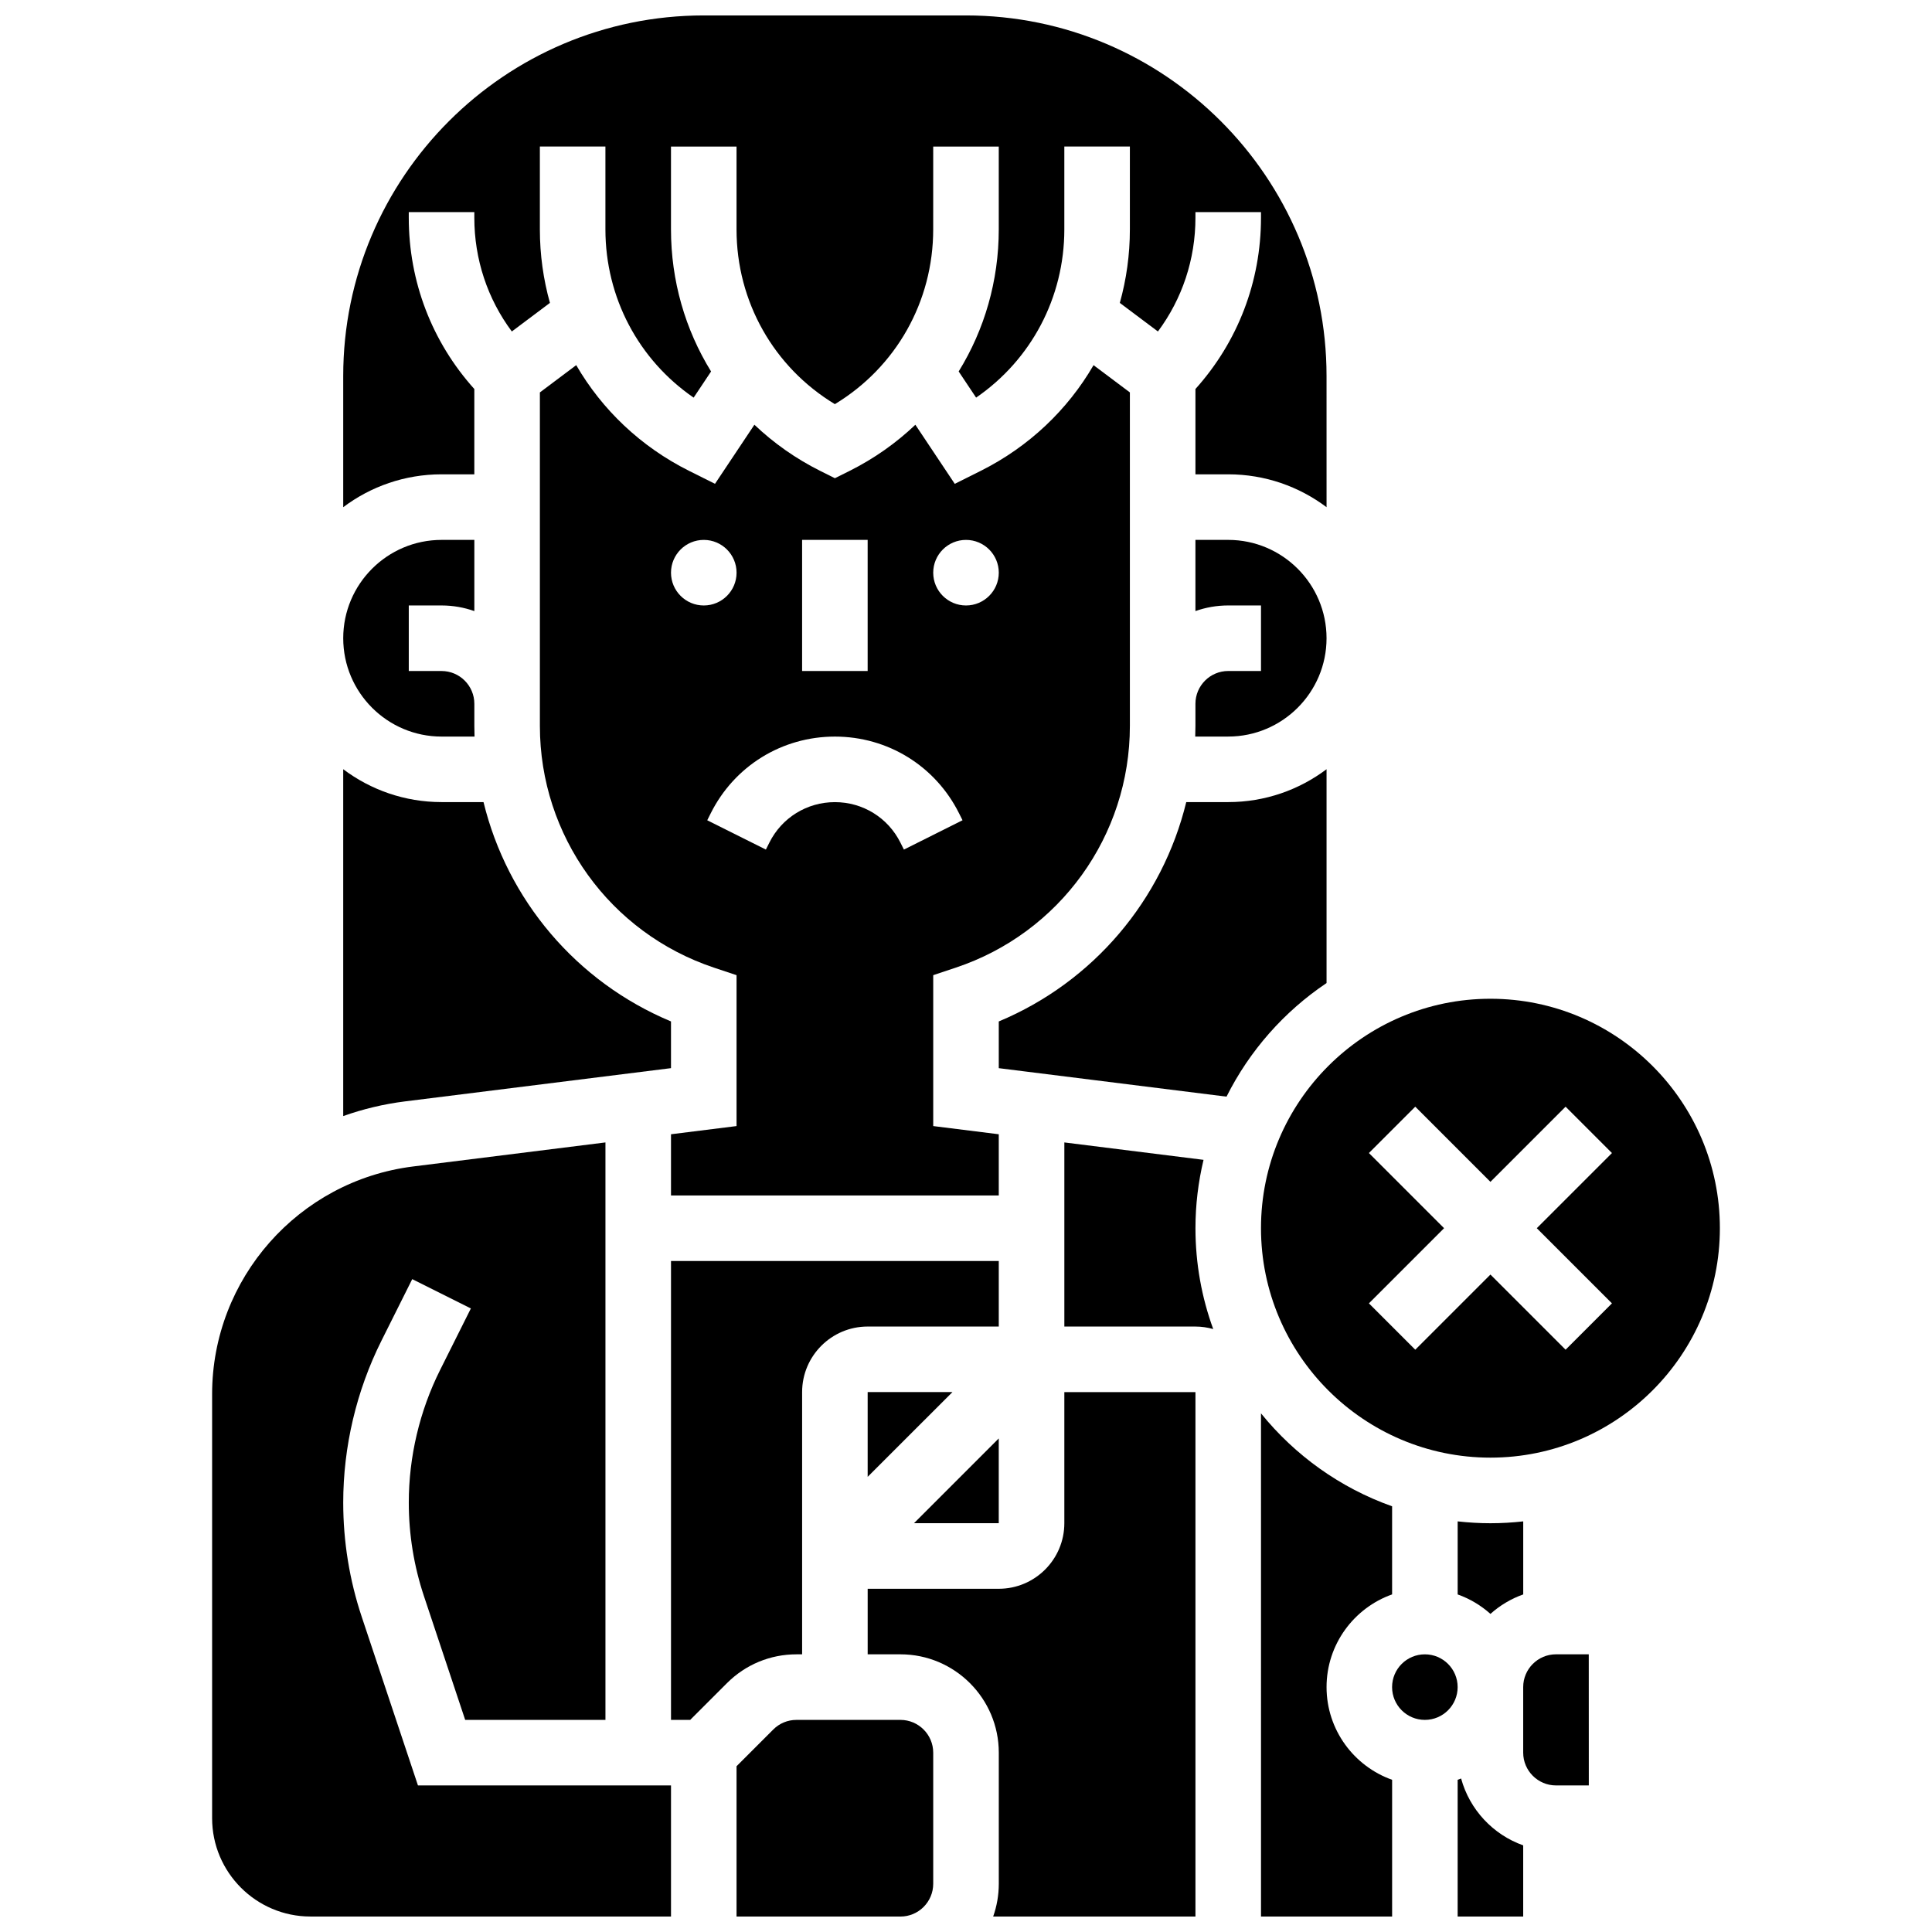 <?xml version="1.0" encoding="UTF-8"?>
<!-- Uploaded to: ICON Repo, www.svgrepo.com, Generator: ICON Repo Mixer Tools -->
<svg width="800px" height="800px" version="1.1" viewBox="144 144 512 512" xmlns="http://www.w3.org/2000/svg">
 <defs>
  <clipPath id="f">
   <path d="m200 446h122v205.9h-122z"/>
  </clipPath>
  <clipPath id="e">
   <path d="m234 148.09h262v130.91h-262z"/>
  </clipPath>
  <clipPath id="d">
   <path d="m339 599h53v52.902h-53z"/>
  </clipPath>
  <clipPath id="c">
   <path d="m530 615h18v36.902h-18z"/>
  </clipPath>
  <clipPath id="b">
   <path d="m373 512h88v139.9h-88z"/>
  </clipPath>
  <clipPath id="a">
   <path d="m478 518h35v133.9h-35z"/>
  </clipPath>
 </defs>
 <path d="m356.57 582.41v-69.492c0-9.578 7.793-17.371 17.371-17.371h34.746v-17.371h-86.863v121.61h5.09l9.742-9.738c4.922-4.922 11.465-7.633 18.426-7.633z"/>
 <path d="m408.68 525.2-22.461 22.465h22.461z"/>
 <g clip-path="url(#f)">
  <path d="m239.88 572.53c-3.266-9.797-4.922-20-4.922-30.328 0-14.812 3.5-29.645 10.125-42.891l8.164-16.328 15.539 7.769-8.164 16.328c-5.422 10.848-8.289 22.992-8.289 35.121 0 8.457 1.355 16.812 4.031 24.836l10.914 32.75h37.172v-153.03l-50.973 6.371c-30.367 3.793-53.266 29.73-53.266 60.332v112.38c0 14.367 11.691 26.059 26.059 26.059h95.551v-34.746h-67.062z"/>
 </g>
 <path d="m373.94 535.38 22.465-22.461h-22.465z"/>
 <path d="m397.25 400.45c27.621-9.207 46.18-34.953 46.18-64.07v-88.387l-9.629-7.219c-6.856 11.812-17.113 21.617-29.918 28.02l-6.859 3.43-10.441-15.66c-5.082 4.832-10.934 8.977-17.445 12.234l-3.883 1.934-3.887-1.941c-6.516-3.258-12.363-7.398-17.445-12.234l-10.441 15.66-6.859-3.43c-12.809-6.402-23.062-16.207-29.918-28.02l-9.629 7.227v88.387c0 29.113 18.559 54.863 46.18 64.07l5.938 1.98v39.988l-17.371 2.172v16.219h86.863v-16.219l-17.371-2.172v-39.988zm2.75-113.37c4.797 0 8.688 3.891 8.688 8.688s-3.891 8.688-8.688 8.688-8.688-3.891-8.688-8.688 3.891-8.688 8.688-8.688zm-43.434 0h17.371v34.746h-17.371zm-34.746 8.688c0-4.797 3.891-8.688 8.688-8.688 4.797 0 8.688 3.891 8.688 8.688s-3.891 8.688-8.688 8.688c-4.797 0-8.688-3.891-8.688-8.688zm61.723 73.379-0.918-1.836c-3.312-6.625-9.969-10.738-17.371-10.738s-14.062 4.113-17.371 10.738l-0.918 1.836-15.539-7.769 0.918-1.832c6.269-12.551 18.883-20.344 32.91-20.344s26.641 7.793 32.91 20.34l0.918 1.832z"/>
 <path d="m469.49 321.82c-4.789 0-8.688 3.898-8.688 8.688v5.867c0 0.941-0.023 1.883-0.055 2.82h8.742c14.367 0 26.059-11.691 26.059-26.059 0-14.367-11.691-26.059-26.059-26.059h-8.688v18.867c2.719-0.965 5.641-1.492 8.688-1.492h8.688v17.371z"/>
 <g clip-path="url(#e)">
  <path d="m269.7 269.7v-22.609c-11.227-12.492-17.371-28.469-17.371-45.391v-1.492h17.371v1.492c0 11.004 3.488 21.473 9.941 30.145l10.098-7.574c-1.746-6.231-2.668-12.77-2.668-19.477v-21.957h17.371v21.957c0 18.078 8.797 34.559 23.379 44.582l4.621-6.93c-6.836-11.066-10.625-24.016-10.625-37.652v-21.957h17.371v21.957c0 19.16 9.879 36.527 26.059 46.309 16.18-9.781 26.059-27.148 26.059-46.309l0.004-21.957h17.371v21.957c0 13.637-3.789 26.586-10.625 37.648l4.621 6.93c14.582-10.02 23.379-26.5 23.379-44.578v-21.957h17.371v21.957c0 6.707-0.922 13.246-2.664 19.477l10.098 7.574c6.449-8.672 9.941-19.141 9.941-30.145v-1.492h17.371v1.492c0 16.922-6.144 32.898-17.371 45.391v22.609h8.688c9.77 0 18.797 3.246 26.059 8.711l-0.004-34.77c0-52.688-42.863-95.551-95.551-95.551h-69.492c-52.684 0-95.547 42.863-95.547 95.551v34.77c7.266-5.465 16.289-8.711 26.059-8.711z"/>
 </g>
 <path d="m321.82 427.07v-12.379c-25.113-10.488-43.363-32.227-49.684-58.129h-11.121c-9.77 0-18.797-3.246-26.059-8.711v91.918c5.215-1.848 10.684-3.176 16.363-3.887z"/>
 <g clip-path="url(#d)">
  <path d="m382.62 599.79h-27.551c-2.32 0-4.5 0.902-6.141 2.543l-9.738 9.738v39.836h43.434c4.789 0 8.688-3.898 8.688-8.688v-34.746c-0.004-4.785-3.902-8.684-8.691-8.684z"/>
 </g>
 <path d="m261.02 339.2h8.738c-0.027-0.938-0.051-1.879-0.051-2.82v-5.867c0-4.789-3.898-8.688-8.688-8.688h-8.688v-17.371h8.688c3.047 0 5.969 0.531 8.688 1.492v-18.867h-8.688c-14.367 0-26.059 11.691-26.059 26.059 0 14.371 11.691 26.062 26.059 26.062z"/>
 <path d="m495.55 404.52v-56.668c-7.266 5.465-16.289 8.711-26.059 8.711h-11.121c-6.32 25.902-24.57 47.641-49.684 58.133v12.379l60.355 7.547c6.098-12.184 15.27-22.562 26.508-30.102z"/>
 <path d="m556.35 582.41c-4.789 0-8.688 3.898-8.688 8.688v17.371c0 4.789 3.898 8.688 8.688 8.688h8.688 0.012l-0.012-34.746z"/>
 <g clip-path="url(#c)">
  <path d="m531.21 615.32c-0.305 0.121-0.609 0.238-0.918 0.348v36.238h17.371v-18.867c-7.992-2.836-14.203-9.469-16.453-17.719z"/>
 </g>
 <path d="m547.67 566.54v-19.359c-2.852 0.316-5.75 0.492-8.688 0.492s-5.832-0.176-8.688-0.492v19.359c3.234 1.148 6.18 2.914 8.688 5.16 2.508-2.246 5.449-4.016 8.688-5.16z"/>
 <g clip-path="url(#b)">
  <path d="m426.06 547.67c0 9.578-7.793 17.371-17.371 17.371h-34.746v17.371h8.688c14.367 0 26.059 11.691 26.059 26.059v34.746c0 3.047-0.531 5.969-1.492 8.688h53.609v-138.98h-34.746z"/>
 </g>
 <path d="m538.98 408.68c-33.527 0-60.805 27.277-60.805 60.805 0 33.527 27.277 60.805 60.805 60.805 33.527 0 60.805-27.277 60.805-60.805 0-33.527-27.277-60.805-60.805-60.805zm32.203 80.723-12.285 12.285-19.918-19.918-19.918 19.918-12.285-12.285 19.918-19.918-19.918-19.918 12.285-12.285 19.918 19.922 19.918-19.918 12.285 12.285-19.918 19.914z"/>
 <path d="m462.95 451.37-36.887-4.613v48.793h34.746c1.633 0 3.207 0.242 4.707 0.664-3.043-8.34-4.707-17.34-4.707-26.723 0-6.238 0.754-12.301 2.141-18.121z"/>
 <g clip-path="url(#a)">
  <path d="m495.55 591.1c0-11.324 7.262-20.98 17.371-24.566v-23.348c-13.754-4.879-25.742-13.496-34.746-24.633l0.004 133.35h34.746v-36.238c-10.109-3.586-17.375-13.242-17.375-24.566z"/>
 </g>
 <path d="m530.29 591.1c0 4.797-3.887 8.688-8.684 8.688-4.801 0-8.688-3.891-8.688-8.688s3.887-8.684 8.688-8.684c4.797 0 8.684 3.887 8.684 8.684"/>
</svg>